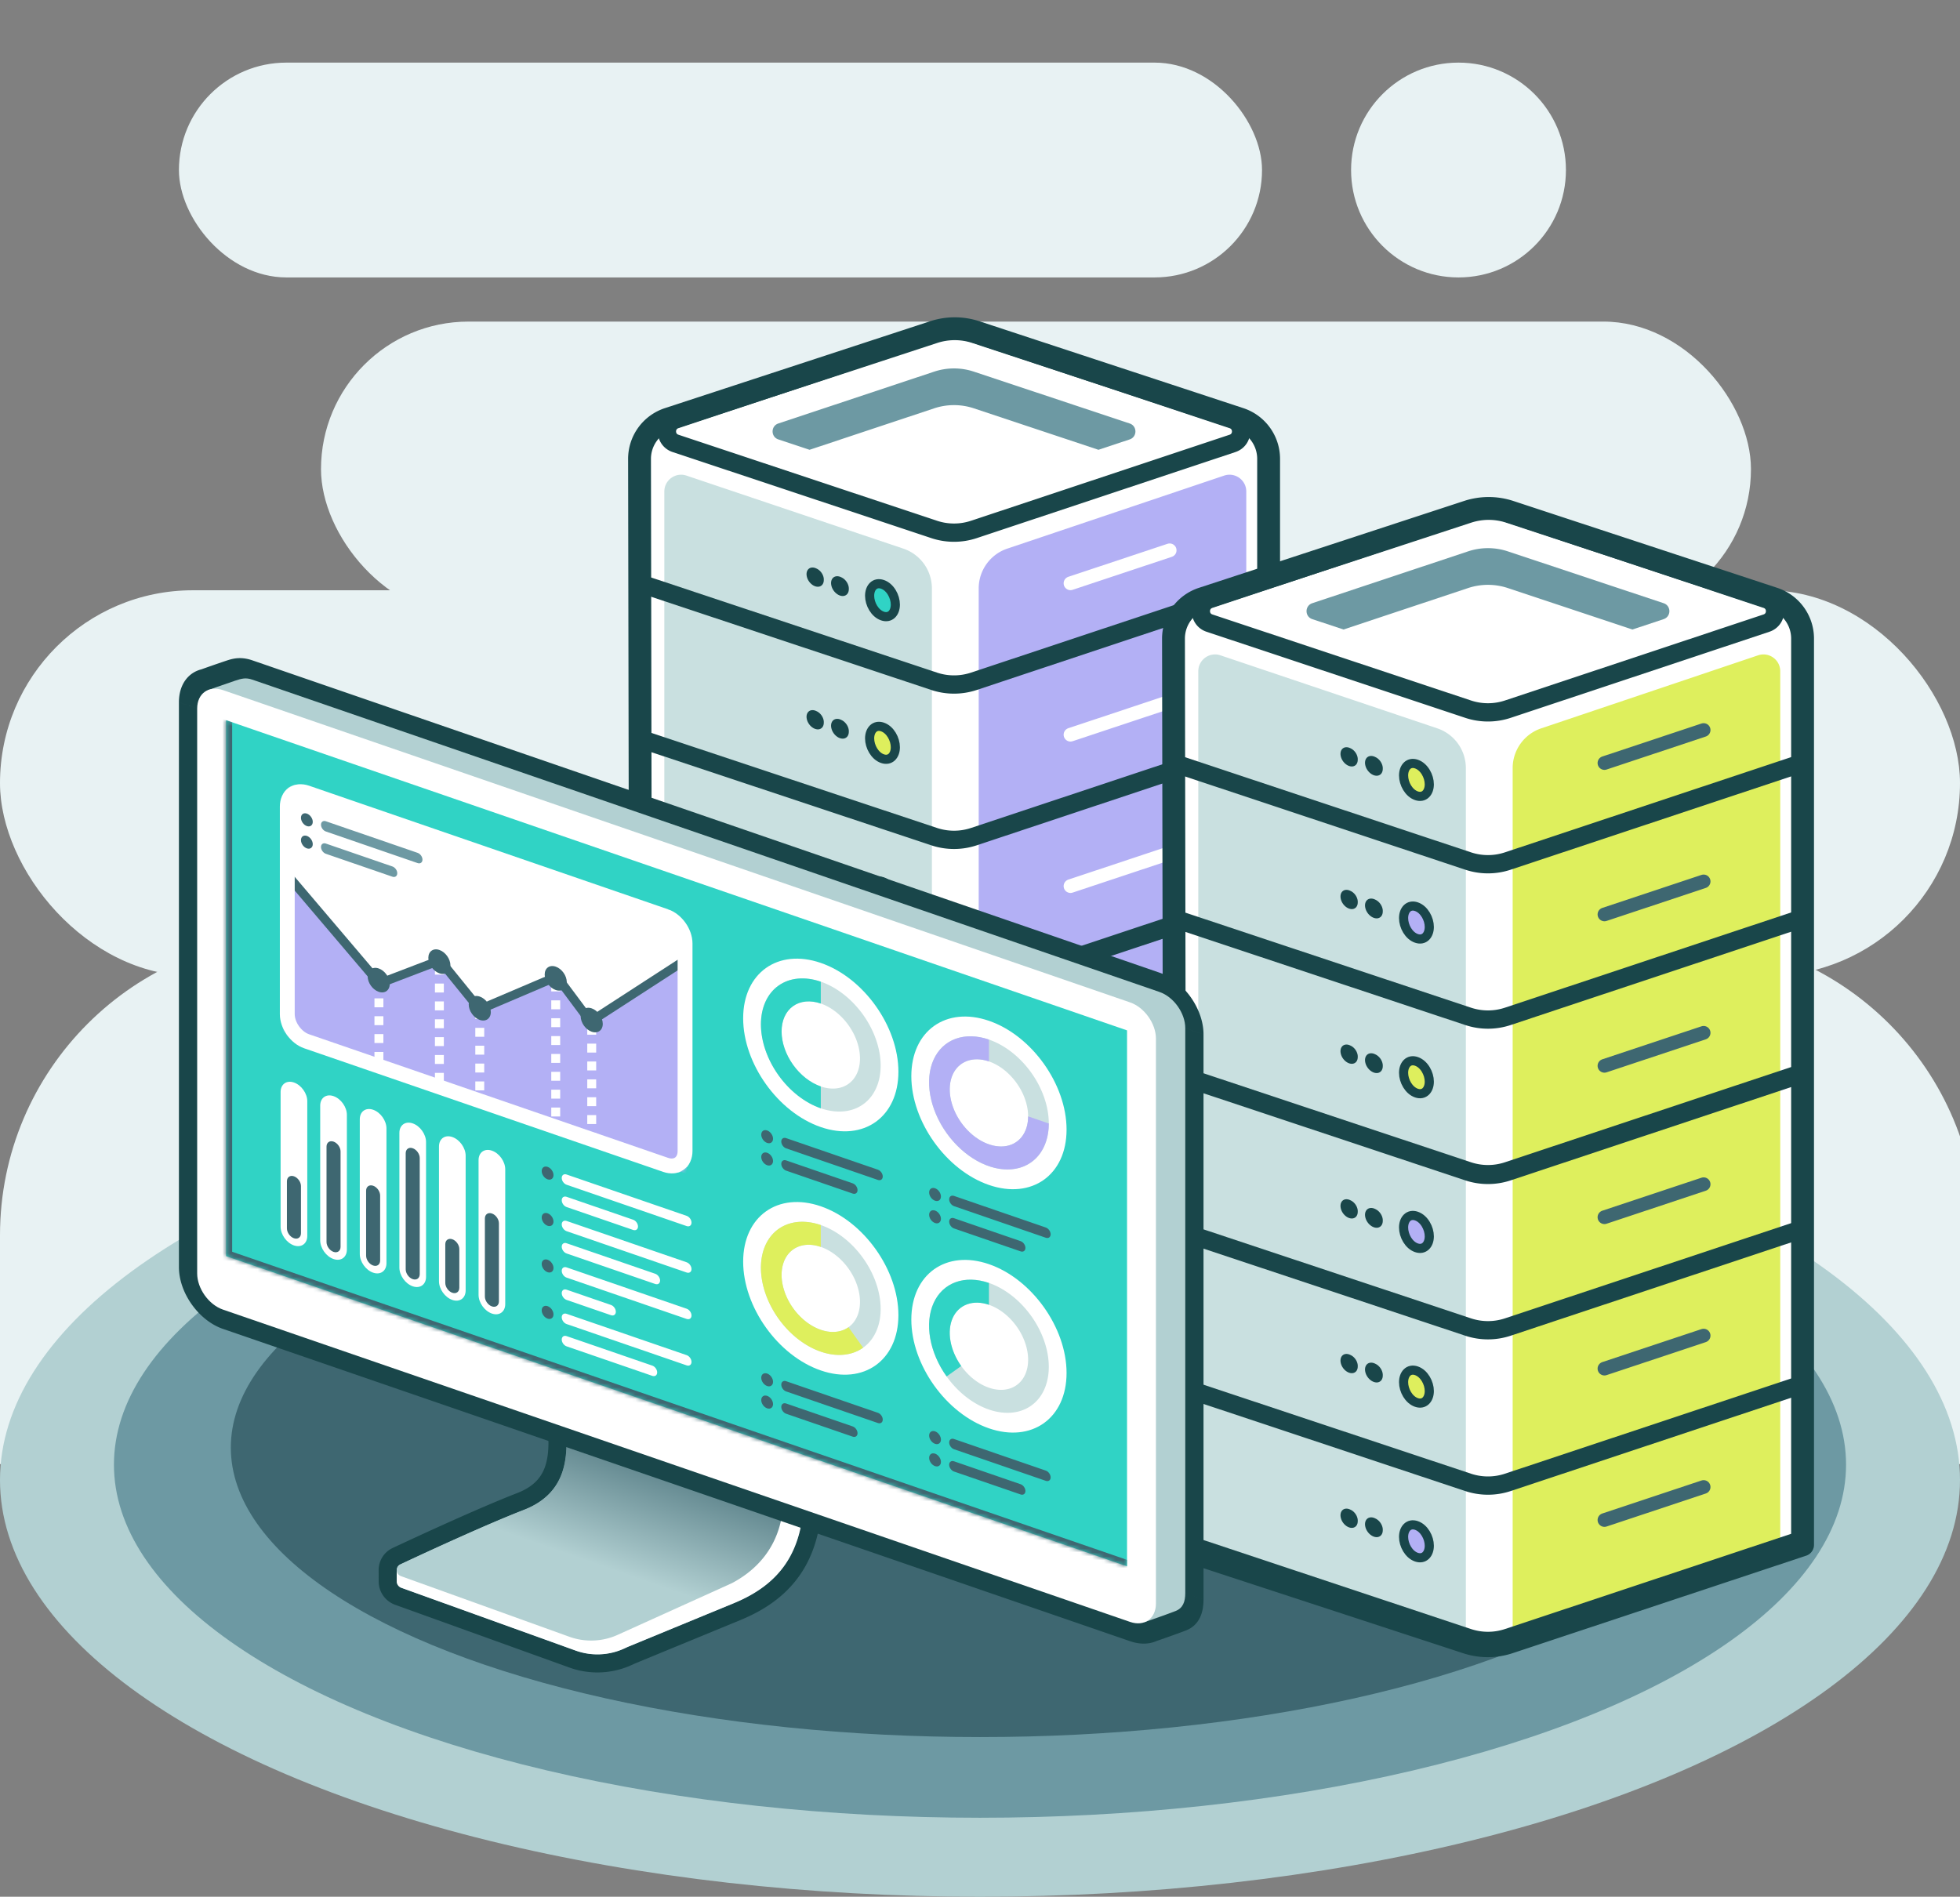 <svg xmlns="http://www.w3.org/2000/svg" fill="none" viewBox="0 0 498 482"><rect x="0" y="0" width="498" height="482" fill="#808080" stroke="none"/><g clip-path="url(#a)"><rect width="363.326" height="74.987" x="81.561" y="81.722" fill="#E8F2F3" rx="37.493"/><rect width="275.196" height="54.589" x="45.461" y="15.911" fill="#E8F2F3" rx="27.295"/><rect width="498" height="98" y="150" fill="#E8F2F3" rx="49"/><path fill="#E8F2F3" d="M0 313.903c0-41.973 34.026-76 76-76h350.26c41.973 0 76 34.027 76 76v58.151H0v-58.151Z"/><ellipse cx="249" cy="376.099" fill="#B2D0D2" rx="249" ry="105.901"/><ellipse cx="249" cy="372.198" fill="#6D99A3" rx="220.049" ry="89.729"/><ellipse cx="249" cy="367.86" fill="#3E6771" rx="190.353" ry="73.562"/><path fill="#fff" d="M322.332 348.989V116.605c0-4.605-2.956-8.691-7.33-10.131l-72.408-23.84-72.757 23.842a10.667 10.667 0 0 0-7.344 10.155l.406 232.88 74.106 24.269a17.195 17.195 0 0 0 10.771-.023l74.556-24.768Z"/><path fill="#C9E0E0" d="m174.424 120.859 55.094 18.555a10.664 10.664 0 0 1 7.261 10.108v220.624l-67.983-22.502V124.902c0-2.918 2.863-4.974 5.628-4.043Z"/><path fill="#30D3C5" fill-rule="evenodd" stroke="#19464A" stroke-linecap="round" stroke-linejoin="round" stroke-width="2.322" d="M224.224 148.495c-1.96-.675-3.271.83-3.268 2.904.001 2.071 1.31 4.472 3.268 5.146 1.958.674 3.267-.825 3.268-2.896.003-2.072-1.308-4.479-3.268-5.154Z" clip-rule="evenodd"/><path fill="#19464A" d="M206.147 144.241c.401-.072.852.008 1.295.23.534.228 1.03.665 1.379 1.215.35.551.526 1.17.488 1.724.001.475-.135.891-.39 1.194a1.414 1.414 0 0 1-1.035.496c-.42.022-.877-.11-1.31-.377a3.574 3.574 0 0 1-1.114-1.116 3.36 3.36 0 0 1-.52-1.456c-.047-.488.044-.933.26-1.274.216-.341.546-.563.947-.636ZM212.421 146.457c.413-.073.879.012 1.334.242.547.238 1.054.687 1.412 1.252.358.566.538 1.201.5 1.769 0 .489-.141.917-.403 1.228-.263.31-.635.488-1.067.509-.431.021-.902-.115-1.348-.391a3.679 3.679 0 0 1-1.145-1.151 3.45 3.45 0 0 1-.533-1.499c-.047-.502.048-.959.271-1.309.224-.35.565-.577.979-.65Z"/><path fill="#DEEF5D" fill-rule="evenodd" stroke="#19464A" stroke-linecap="round" stroke-linejoin="round" stroke-width="2.322" d="M224.224 184.739c-1.96-.675-3.271.83-3.268 2.904.001 2.071 1.31 4.472 3.268 5.146 1.958.675 3.267-.825 3.268-2.895.003-2.073-1.308-4.481-3.268-5.155Z" clip-rule="evenodd"/><path fill="#19464A" d="M206.147 180.486c.401-.073.852.007 1.295.229.534.228 1.03.665 1.379 1.215.35.551.526 1.171.488 1.724.001.475-.135.891-.39 1.194a1.419 1.419 0 0 1-1.035.497c-.42.021-.877-.111-1.31-.378a3.546 3.546 0 0 1-1.114-1.117 3.352 3.352 0 0 1-.52-1.455c-.047-.488.044-.932.26-1.274.216-.341.546-.563.947-.635ZM212.421 182.701c.413-.073.879.012 1.334.243.547.237 1.054.687 1.412 1.252.358.565.538 1.2.5 1.769 0 .488-.141.917-.403 1.227a1.46 1.46 0 0 1-1.067.51c-.431.021-.902-.116-1.348-.392a3.658 3.658 0 0 1-1.145-1.151 3.45 3.45 0 0 1-.533-1.499c-.047-.502.048-.959.271-1.309.224-.35.565-.577.979-.65Z"/><path fill="#30D3C5" fill-rule="evenodd" stroke="#19464A" stroke-linecap="round" stroke-linejoin="round" stroke-width="2.322" d="M224.224 224.05c-1.96-.675-3.271.83-3.268 2.904.001 2.071 1.31 4.472 3.268 5.147 1.958.674 3.267-.826 3.268-2.896.003-2.073-1.308-4.48-3.268-5.155Z" clip-rule="evenodd"/><path fill="#19464A" d="M206.147 219.797c.401-.073.852.007 1.295.23.534.228 1.03.664 1.379 1.215.35.551.526 1.17.488 1.724.001.475-.135.891-.39 1.193a1.412 1.412 0 0 1-1.035.497c-.42.021-.877-.11-1.31-.378a3.553 3.553 0 0 1-1.114-1.116 3.361 3.361 0 0 1-.52-1.455c-.047-.488.044-.933.26-1.275.216-.341.546-.563.947-.635ZM212.421 222.012c.413-.072.879.013 1.334.243.547.237 1.054.687 1.412 1.252.358.565.538 1.201.5 1.769 0 .489-.141.917-.403 1.228a1.462 1.462 0 0 1-1.067.509c-.431.021-.902-.115-1.348-.392a3.658 3.658 0 0 1-1.145-1.151 3.45 3.45 0 0 1-.533-1.499c-.047-.502.048-.959.271-1.309.224-.35.565-.577.979-.65Z"/><path fill="#DEEF5D" fill-rule="evenodd" stroke="#19464A" stroke-linecap="round" stroke-linejoin="round" stroke-width="2.322" d="M224.224 263.361c-1.96-.675-3.271.83-3.268 2.904.001 2.072 1.31 4.473 3.268 5.147 1.958.674 3.267-.826 3.268-2.896.003-2.073-1.308-4.48-3.268-5.155Z" clip-rule="evenodd"/><path fill="#19464A" d="M206.147 259.108c.401-.072.852.008 1.295.23.534.228 1.03.665 1.379 1.215.35.55.526 1.17.488 1.724.001.475-.135.891-.39 1.193a1.415 1.415 0 0 1-1.035.497c-.42.022-.877-.11-1.31-.377a3.577 3.577 0 0 1-1.114-1.117 3.356 3.356 0 0 1-.52-1.456c-.047-.488.044-.932.26-1.273.216-.342.546-.564.947-.636ZM212.421 261.324c.413-.073.879.011 1.334.243.547.237 1.054.686 1.412 1.251.358.565.538 1.201.5 1.769 0 .489-.141.917-.403 1.227a1.456 1.456 0 0 1-1.067.51c-.431.021-.902-.116-1.348-.391a3.679 3.679 0 0 1-1.145-1.151 3.453 3.453 0 0 1-.533-1.5c-.047-.502.048-.958.271-1.308a1.43 1.43 0 0 1 .979-.65Z"/><path fill="#30D3C5" fill-rule="evenodd" stroke="#19464A" stroke-linecap="round" stroke-linejoin="round" stroke-width="2.322" d="M224.224 302.672c-1.96-.674-3.271.831-3.268 2.904.001 2.072 1.31 4.473 3.268 5.146 1.958.675 3.267-.824 3.268-2.895.003-2.072-1.308-4.48-3.268-5.155Z" clip-rule="evenodd"/><path fill="#19464A" d="M206.147 298.419c.401-.072.852.008 1.295.23.534.228 1.03.665 1.379 1.215.35.55.526 1.17.488 1.724.001.475-.135.891-.39 1.194a1.423 1.423 0 0 1-1.035.497c-.42.021-.877-.111-1.31-.378a3.556 3.556 0 0 1-1.114-1.117 3.356 3.356 0 0 1-.52-1.456c-.047-.488.044-.931.26-1.273a1.39 1.39 0 0 1 .947-.636ZM212.421 300.635c.413-.073.879.011 1.334.243.547.237 1.054.686 1.412 1.251.358.565.538 1.201.5 1.769 0 .489-.141.917-.403 1.227a1.456 1.456 0 0 1-1.067.51c-.431.021-.902-.116-1.348-.391a3.679 3.679 0 0 1-1.145-1.151 3.454 3.454 0 0 1-.533-1.499c-.047-.502.048-.959.271-1.309a1.43 1.43 0 0 1 .979-.65Z"/><path fill="#DEEF5D" fill-rule="evenodd" stroke="#19464A" stroke-linecap="round" stroke-linejoin="round" stroke-width="2.322" d="M224.224 341.983c-1.96-.675-3.271.831-3.268 2.905.001 2.071 1.31 4.472 3.268 5.146 1.958.674 3.267-.826 3.268-2.896.003-2.072-1.308-4.479-3.268-5.155Z" clip-rule="evenodd"/><path fill="#19464A" d="M206.147 337.73c.401-.073.852.008 1.295.231.534.227 1.03.663 1.379 1.214.35.551.526 1.17.488 1.724.001.475-.135.891-.39 1.194a1.414 1.414 0 0 1-1.035.496c-.42.022-.877-.11-1.31-.377a3.574 3.574 0 0 1-1.114-1.116 3.365 3.365 0 0 1-.52-1.456c-.047-.488.044-.933.26-1.274a1.39 1.39 0 0 1 .947-.636ZM212.421 339.946c.413-.072.879.012 1.334.242.547.237 1.054.687 1.412 1.253.358.565.538 1.2.5 1.769 0 .488-.141.916-.403 1.227-.263.31-.635.488-1.067.509-.431.021-.902-.115-1.348-.391a3.651 3.651 0 0 1-1.145-1.152 3.44 3.44 0 0 1-.533-1.498c-.047-.502.048-.959.271-1.309.224-.35.565-.577.979-.65Z"/><path fill="#B3B0F5" d="m311.028 120.859-55.094 18.555a10.666 10.666 0 0 0-7.262 10.108v220.322l67.984-22.502v-222.44c0-2.918-2.863-4.974-5.628-4.043Z"/><path fill="#fff" stroke="#19464A" stroke-linejoin="round" stroke-width="4.645" d="M247.448 84.74a15.996 15.996 0 0 0-10.102 0l-65.705 21.863c-2.919.972-2.919 5.101 0 6.072l65.705 21.864a15.999 15.999 0 0 0 10.102 0l65.704-21.864c2.92-.971 2.92-5.1 0-6.072L247.448 84.74Z"/><path fill="#6D99A3" d="M237.345 94.444a16 16 0 0 1 10.103 0l39.583 13.171c1.946.648 1.946 3.401 0 4.049l-7.928 2.637-31.655-10.533a16.002 16.002 0 0 0-10.103 0l-31.654 10.533-7.928-2.637c-1.946-.648-1.946-3.401 0-4.049l39.582-13.17Z"/><path stroke="#fff" stroke-linecap="round" stroke-linejoin="round" stroke-width="3.483" d="m271.991 148.229 25.202-8.386M271.991 186.702l25.202-8.387M271.991 225.174l25.202-8.386M271.991 263.648l25.202-8.387M271.991 302.12l25.202-8.386M271.991 340.593l25.202-8.386"/><path stroke="#19464A" stroke-linejoin="round" stroke-width="4.645" d="m162.519 226.987 74.828 24.9a15.999 15.999 0 0 0 10.102 0l74.828-24.9M162.519 148.229l74.828 24.9a15.999 15.999 0 0 0 10.102 0l74.828-24.9M162.519 187.703l74.828 24.9a15.985 15.985 0 0 0 10.102 0l74.828-24.9"/><path stroke="#19464A" stroke-linejoin="round" stroke-width="4.645" d="m162.519 227.178 74.828 24.9a15.999 15.999 0 0 0 10.102 0l74.828-24.9M162.519 266.653l74.828 24.899a15.999 15.999 0 0 0 10.102 0l74.828-24.899M162.519 306.128l74.828 24.899a15.999 15.999 0 0 0 10.102 0l74.828-24.899M162.519 345.603l74.828 24.899a15.999 15.999 0 0 0 10.102 0l74.828-24.899"/><path stroke="#19464A" stroke-linejoin="round" stroke-width="5.806" d="M322.332 346.903V116.605c0-4.605-2.956-8.691-7.33-10.131l-67.045-22.073a17.192 17.192 0 0 0-10.73-.008l-67.39 22.083a10.667 10.667 0 0 0-7.344 10.155l.406 230.793 74.106 24.269a17.202 17.202 0 0 0 10.771-.022l74.556-24.768Z"/><path fill="#fff" d="M458 394.659V162.275c0-4.605-2.956-8.691-7.33-10.131l-72.408-23.839-72.757 23.841a10.666 10.666 0 0 0-7.344 10.154l.406 232.881 74.106 24.269a17.195 17.195 0 0 0 10.771-.023L458 394.659Z"/><path fill="#C9E0E0" d="m310.092 166.529 55.094 18.555a10.664 10.664 0 0 1 7.261 10.108v220.624l-67.983-22.502V170.572c0-2.917 2.863-4.974 5.628-4.043Z"/><path fill="#DEEF5D" fill-rule="evenodd" stroke="#19464A" stroke-linecap="round" stroke-linejoin="round" stroke-width="2.322" d="M359.892 194.165c-1.96-.675-3.271.83-3.268 2.904.001 2.071 1.31 4.472 3.268 5.146 1.958.674 3.267-.825 3.268-2.895.003-2.073-1.308-4.48-3.268-5.155Z" clip-rule="evenodd"/><path fill="#19464A" d="M341.815 189.911c.401-.072.852.008 1.295.23.534.228 1.03.665 1.379 1.215.35.551.526 1.17.488 1.724.001.475-.135.891-.39 1.193a1.412 1.412 0 0 1-1.035.497c-.42.022-.877-.11-1.31-.377a3.567 3.567 0 0 1-1.114-1.117 3.352 3.352 0 0 1-.52-1.455c-.047-.488.044-.933.26-1.274a1.39 1.39 0 0 1 .947-.636ZM348.089 192.127c.413-.073.879.012 1.334.243.547.237 1.054.686 1.412 1.252.358.565.538 1.2.5 1.769 0 .488-.141.916-.403 1.227-.263.31-.635.488-1.067.509-.431.021-.902-.115-1.348-.391a3.668 3.668 0 0 1-1.145-1.151 3.45 3.45 0 0 1-.533-1.499c-.047-.502.048-.959.271-1.309.224-.35.565-.577.979-.65Z"/><path fill="#B3B0F5" fill-rule="evenodd" stroke="#19464A" stroke-linecap="round" stroke-linejoin="round" stroke-width="2.322" d="M359.892 230.409c-1.96-.675-3.271.83-3.268 2.904.001 2.071 1.31 4.472 3.268 5.146 1.958.675 3.267-.825 3.268-2.895.003-2.073-1.308-4.481-3.268-5.155Z" clip-rule="evenodd"/><path fill="#19464A" d="M341.815 226.156c.401-.073.852.007 1.295.229.534.228 1.03.665 1.379 1.215.35.551.526 1.171.488 1.724.001.475-.135.891-.39 1.194a1.419 1.419 0 0 1-1.035.497c-.42.021-.877-.111-1.31-.378a3.546 3.546 0 0 1-1.114-1.117 3.357 3.357 0 0 1-.52-1.455c-.047-.488.044-.932.26-1.274.216-.341.546-.563.947-.635ZM348.089 228.371c.413-.073.879.012 1.334.243.547.237 1.054.687 1.412 1.251.358.566.538 1.201.5 1.769 0 .489-.141.918-.403 1.228a1.46 1.46 0 0 1-1.067.51c-.431.021-.902-.116-1.348-.392a3.658 3.658 0 0 1-1.145-1.151 3.45 3.45 0 0 1-.533-1.499c-.047-.502.048-.959.271-1.309.224-.35.565-.577.979-.65Z"/><path fill="#DEEF5D" fill-rule="evenodd" stroke="#19464A" stroke-linecap="round" stroke-linejoin="round" stroke-width="2.322" d="M359.892 269.72c-1.96-.675-3.271.83-3.268 2.904.001 2.071 1.31 4.472 3.268 5.147 1.958.674 3.267-.826 3.268-2.896.003-2.073-1.308-4.48-3.268-5.155Z" clip-rule="evenodd"/><path fill="#19464A" d="M341.815 265.467c.401-.073.852.007 1.295.23.534.228 1.03.664 1.379 1.214.35.551.526 1.171.488 1.725.001.474-.135.891-.39 1.193a1.412 1.412 0 0 1-1.035.497c-.42.021-.877-.11-1.31-.378a3.553 3.553 0 0 1-1.114-1.116 3.361 3.361 0 0 1-.52-1.455c-.047-.488.044-.933.26-1.275.216-.341.546-.563.947-.635ZM348.089 267.682c.413-.072.879.013 1.334.243.547.237 1.054.687 1.412 1.252.358.565.538 1.201.5 1.769 0 .489-.141.917-.403 1.228a1.462 1.462 0 0 1-1.067.509c-.431.021-.902-.115-1.348-.392a3.658 3.658 0 0 1-1.145-1.151 3.45 3.45 0 0 1-.533-1.499c-.047-.502.048-.959.271-1.309.224-.35.565-.577.979-.65Z"/><path fill="#B3B0F5" fill-rule="evenodd" stroke="#19464A" stroke-linecap="round" stroke-linejoin="round" stroke-width="2.322" d="M359.892 309.031c-1.96-.675-3.271.83-3.268 2.904.001 2.072 1.31 4.473 3.268 5.147 1.958.674 3.267-.826 3.268-2.896.003-2.073-1.308-4.48-3.268-5.155Z" clip-rule="evenodd"/><path fill="#19464A" d="M341.815 304.778c.401-.072.852.008 1.295.23.534.228 1.03.665 1.379 1.215.35.55.526 1.17.488 1.724.001.475-.135.891-.39 1.193a1.415 1.415 0 0 1-1.035.497c-.42.022-.877-.11-1.31-.377a3.577 3.577 0 0 1-1.114-1.117 3.356 3.356 0 0 1-.52-1.456c-.047-.488.044-.932.26-1.273.216-.342.546-.564.947-.636ZM348.089 306.994c.413-.073.879.011 1.334.242.547.238 1.054.687 1.412 1.252.358.565.538 1.201.5 1.769 0 .489-.141.917-.403 1.227a1.456 1.456 0 0 1-1.067.51c-.431.021-.902-.116-1.348-.391a3.679 3.679 0 0 1-1.145-1.151 3.458 3.458 0 0 1-.533-1.5c-.047-.502.048-.959.271-1.308.224-.351.565-.578.979-.65Z"/><path fill="#DEEF5D" fill-rule="evenodd" stroke="#19464A" stroke-linecap="round" stroke-linejoin="round" stroke-width="2.322" d="M359.892 348.342c-1.96-.674-3.271.831-3.268 2.904.001 2.072 1.31 4.473 3.268 5.146 1.958.675 3.267-.824 3.268-2.895.003-2.072-1.308-4.48-3.268-5.155Z" clip-rule="evenodd"/><path fill="#19464A" d="M341.815 344.089c.401-.072.852.008 1.295.23.534.228 1.03.665 1.379 1.215.35.55.526 1.17.488 1.724.001.475-.135.891-.39 1.194a1.423 1.423 0 0 1-1.035.497c-.42.021-.877-.111-1.31-.378a3.556 3.556 0 0 1-1.114-1.117 3.356 3.356 0 0 1-.52-1.456c-.047-.488.044-.932.26-1.273a1.39 1.39 0 0 1 .947-.636ZM348.089 346.305c.413-.073.879.011 1.334.243.547.237 1.054.686 1.412 1.251.358.565.538 1.201.5 1.769 0 .489-.141.917-.403 1.227a1.456 1.456 0 0 1-1.067.51c-.431.021-.902-.116-1.348-.391a3.679 3.679 0 0 1-1.145-1.151 3.453 3.453 0 0 1-.533-1.5c-.047-.501.048-.958.271-1.308a1.43 1.43 0 0 1 .979-.65Z"/><path fill="#B3B0F5" fill-rule="evenodd" stroke="#19464A" stroke-linecap="round" stroke-linejoin="round" stroke-width="2.322" d="M359.892 387.653c-1.96-.675-3.271.831-3.268 2.905.001 2.071 1.31 4.472 3.268 5.146 1.958.674 3.267-.826 3.268-2.896.003-2.072-1.308-4.48-3.268-5.155Z" clip-rule="evenodd"/><path fill="#19464A" d="M341.815 383.4c.401-.073.852.008 1.295.231.534.227 1.03.663 1.379 1.214.35.55.526 1.17.488 1.724.001.474-.135.891-.39 1.194a1.414 1.414 0 0 1-1.035.496c-.42.022-.877-.11-1.31-.377a3.574 3.574 0 0 1-1.114-1.116 3.365 3.365 0 0 1-.52-1.456c-.047-.488.044-.933.26-1.274a1.39 1.39 0 0 1 .947-.636ZM348.089 385.616c.413-.073.879.012 1.334.242.547.237 1.054.687 1.412 1.253.358.564.538 1.2.5 1.769 0 .488-.141.916-.403 1.227-.263.31-.635.488-1.067.509-.431.021-.902-.115-1.348-.391a3.661 3.661 0 0 1-1.145-1.152 3.44 3.44 0 0 1-.533-1.498c-.047-.502.048-.959.271-1.309a1.43 1.43 0 0 1 .979-.65Z"/><path fill="#DEEF5D" d="m446.696 166.529-55.094 18.555a10.666 10.666 0 0 0-7.262 10.108v220.322l67.984-22.502v-222.44c0-2.917-2.863-4.974-5.628-4.043Z"/><path fill="#fff" stroke="#19464A" stroke-linejoin="round" stroke-width="4.645" d="M383.116 130.41a15.999 15.999 0 0 0-10.102 0l-65.705 21.863c-2.919.972-2.919 5.101 0 6.072l65.705 21.864a15.999 15.999 0 0 0 10.102 0l65.704-21.864c2.92-.971 2.92-5.1 0-6.072l-65.704-21.863Z"/><path fill="#6D99A3" d="M373.013 140.114a16.002 16.002 0 0 1 10.103 0l39.583 13.171c1.946.648 1.946 3.401 0 4.048l-7.928 2.638-31.655-10.533a16.002 16.002 0 0 0-10.103 0l-31.654 10.533-7.928-2.638c-1.946-.647-1.946-3.4 0-4.048l39.582-13.171Z"/><path stroke="#3E6771" stroke-linecap="round" stroke-linejoin="round" stroke-width="3.483" d="m407.659 193.899 25.202-8.386M407.659 232.372l25.202-8.387M407.659 270.844l25.202-8.386M407.659 309.318l25.202-8.387M407.659 347.79l25.202-8.386M407.659 386.263l25.202-8.386"/><path stroke="#19464A" stroke-linejoin="round" stroke-width="4.645" d="m298.186 272.657 74.829 24.9a15.999 15.999 0 0 0 10.102 0l74.828-24.9M298.186 193.899l74.829 24.9a15.999 15.999 0 0 0 10.102 0l74.828-24.9M298.186 233.373l74.829 24.9a15.985 15.985 0 0 0 10.102 0l74.828-24.9"/><path stroke="#19464A" stroke-linejoin="round" stroke-width="4.645" d="m298.186 272.848 74.829 24.9a15.999 15.999 0 0 0 10.102 0l74.828-24.9M298.186 312.323l74.829 24.899a15.999 15.999 0 0 0 10.102 0l74.828-24.899M298.186 351.798l74.829 24.899a15.999 15.999 0 0 0 10.102 0l74.828-24.899M298.186 391.272l74.829 24.9a15.999 15.999 0 0 0 10.102 0l74.828-24.9"/><path stroke="#19464A" stroke-linejoin="round" stroke-width="5.806" d="M458 392.573V162.275c0-4.606-2.956-8.691-7.33-10.131l-67.045-22.073a17.188 17.188 0 0 0-10.73-.008l-67.39 22.083a10.666 10.666 0 0 0-7.344 10.154l.406 230.794 74.106 24.269a17.195 17.195 0 0 0 10.771-.023L458 392.573Z"/><path fill="url(#b)" d="m193.305 364.434.105.059 9.878 2.888c.005-.017.963-3.028.963 12.262 0 15.333-6.7 23.199-17.857 27.788-7.494 3.082-23.395 9.637-26.629 10.971-.394.163-.77.341-1.158.519a16.347 16.347 0 0 1-12.305.542l-44.33-15.971c-.718-.256-1.152-.929-1.161-1.568-.01-.663-.01-1.7-.01-2.951v-.016a1.59 1.59 0 0 1 .934-1.431c6.791-3.183 21.816-10.131 31.361-13.836 12.602-4.893 10.759-16.26 10.759-22.16l-5.747-15.751 55.197 18.655Z"/><path fill="#19464A" d="M204.25 379.643c0-15.29-.958-12.279-.963-12.262l-9.878-2.888-.105-.059-55.196-18.655 5.746 15.75c0 5.901 1.843 17.268-10.759 22.161-9.545 3.705-24.57 10.652-31.361 13.835a1.591 1.591 0 0 0-.934 1.431v.016c0 1.252 0 2.289.01 2.952.009.639.443 1.312 1.161 1.568l44.33 15.97a16.354 16.354 0 0 0 12.306-.541c.387-.178.763-.356 1.157-.519 3.234-1.334 19.135-7.89 26.629-10.971 11.158-4.589 17.857-12.456 17.857-27.788Zm4.588.778c-.111 7.987-1.942 14.511-5.55 19.75-3.719 5.399-9.018 8.986-15.148 11.507-7.492 3.081-23.389 9.634-26.624 10.969-.285.118-.544.241-.991.447l-.002.001a20.948 20.948 0 0 1-15.763.694l-.008-.003-.007-.003-44.313-15.965-.001.001c-2.547-.907-4.176-3.294-4.213-5.827l-.01-1.312V398.87c.04-2.173 1.244-4.41 3.577-5.503 6.769-3.173 21.933-10.188 31.648-13.959 4.831-1.875 6.562-4.718 7.329-7.6.839-3.156.555-6.17.506-9.447l-8.755-23.997 64.261 21.719.223.075.088.04 8.051 2.353a4.621 4.621 0 0 1 2.305.418 4.794 4.794 0 0 1 2.063 1.843c.5.812.685 1.649.763 2.026.354 1.704.576 5.269.576 12.805l-.005.778Z"/><path fill="#fff" d="m146.302 419.463-44.33-15.971c-.719-.256-1.152-.929-1.162-1.568-.009-.663-.009-1.699-.009-2.951 9.024-3.131 30.909-8.076 31.293-8.153 13.253-2.666 17.508-16.32 17.508-22.22l-5.747-18.594 59.433 17.375s.963-3.07.963 12.262c0 15.333-6.7 23.199-17.857 27.787-7.495 3.082-23.395 9.638-26.629 10.973-.394.162-.77.34-1.158.518a16.347 16.347 0 0 1-12.305.542Z"/><path fill="url(#c)" d="m144.66 415.931-42.777-15.407c-1.367-.492-1.464-2.382-.148-2.998 6.791-3.183 21.816-10.131 31.361-13.836 12.602-4.893 10.759-16.26 10.759-22.16l-5.747-15.751 55.197 18.655s5.746 2.603 5.746 15.977c0 13.375-8.328 19.388-13.095 21.903l-29.016 13.131a16.345 16.345 0 0 1-12.28.486Z"/><path fill="#fff" fill-rule="evenodd" d="M291.136 412.102c-1.107.518-2.492.575-3.995.058l-230.48-79.361c-3.625-1.248-6.563-5.367-6.563-9.2V180.053c0-2.644 1.398-4.462 3.455-4.925 1.29-.462 4.007-1.427 6.163-2.144 1.632-.542 2.704-.854 4.395-.272l230.48 79.361c3.624 1.248 6.562 5.367 6.562 9.2v143.545c0 2.195-.577 3.833-2.466 4.574-1.984.778-6.338 2.29-7.551 2.71Z" clip-rule="evenodd"/><path fill="#19464A" d="m291.137 412.101-2.534-4.981-.15.051-.142.068 2.826 4.862ZM53.554 175.127l2.199 5.075.188-.042.178-.064-2.565-4.969ZM288.31 407.239c-.325.152-.724.169-1.169.015v9.81c2.56.881 4.932.783 6.82-.101l-5.651-9.724Zm-1.169.015-230.48-79.361v9.81l230.48 79.361v-9.81Zm-230.48-79.361c-1.064-.366-1.926-1.574-1.926-2.699L45.461 322c0 6.542 5.014 13.573 11.2 15.703v-9.81Zm-1.926-2.699V181.649l-9.275-3.194V322l9.275 3.194Zm0-143.545c0-.769.402-1.308 1.017-1.447l-4.399-10.151c-3.498.789-5.893 3.885-5.893 8.404l9.275 3.194Zm1.383-1.553a321.78 321.78 0 0 1 6.098-2.121l-5-9.984a330.112 330.112 0 0 0-6.228 2.166l5.13 9.939Zm6.098-2.121c.861-.286 1.222-.383 1.495-.412a.762.762 0 0 1 .4.052v-9.809c-3.184-1.096-5.289-.349-6.895.185l5 9.984Zm1.894-.36 230.48 79.361v-9.809l-230.48-79.361v9.809Zm230.48 79.361c1.064.366 1.926 1.575 1.926 2.699l9.275 3.194c0-6.543-5.015-13.572-11.201-15.702v9.809Zm1.926 2.699v143.546l9.275 3.193V262.869l-9.275-3.194Zm0 143.546c0 .661-.09.905-.127.981a.304.304 0 0 1-.069.092.91.91 0 0 1-.283.159l5.3 9.875c1.591-.623 2.784-1.704 3.531-3.231.724-1.478.923-3.15.923-4.683l-9.275-3.193Zm-.479 1.232c-1.914.751-6.198 2.239-7.435 2.667l5.068 9.961c1.189-.411 5.612-1.947 7.667-2.753l-5.3-9.875Z"/><path fill="#B2D0D2" d="M52.809 175.396s3.974-1.436 6.909-2.412c1.631-.542 2.704-.854 4.394-.272l230.48 79.36c3.625 1.249 6.563 5.368 6.563 9.201v143.545c0 2.195-.577 3.833-2.467 4.574-2.318.91-7.87 2.819-7.87 2.819l-226.706-82.9c-3.625-1.248-6.563-5.367-6.563-9.201l-4.74-144.714Z"/><path fill="#fff" d="M50.098 180.053c0-3.834 2.938-5.929 6.563-4.681l230.48 79.36c3.625 1.249 6.563 5.368 6.563 9.201v143.545c0 3.834-2.938 5.929-6.563 4.682l-230.48-79.361c-3.625-1.248-6.563-5.368-6.563-9.201V180.053Z"/><path fill="#30D3C5" d="m57.441 183.016 228.92 78.824v136.187l-228.92-78.823V183.016Z"/><mask id="d" width="230" height="216" x="57" y="183" maskUnits="userSpaceOnUse" style="mask-type:luminance"><path fill="#fff" d="m57.441 183.017 228.92 78.823v136.187l-228.92-78.823V183.017Z"/></mask><g mask="url(#d)"><path fill="#3E6771" d="m57.442 319.204-1.545-.532v1.635l1.545.532v-1.635Zm228.92 77.189-228.92-78.824v3.27l228.92 78.824v-3.27ZM58.988 319.736V183.549l-3.091-1.065v136.188l3.091 1.064Z"/></g><path fill="#3E6771" d="m265.721 311.935-23.324-8.031c-.679-.234-1.229.159-1.229.877s.55 1.489 1.229 1.723l23.324 8.031c.679.234 1.229-.159 1.229-.877s-.55-1.489-1.229-1.723ZM259.315 315.396l-16.918-5.826c-.679-.233-1.229.159-1.229.877s.55 1.49 1.229 1.724l16.918 5.825c.679.234 1.229-.159 1.229-.877s-.55-1.489-1.229-1.723ZM237.577 305.128c.828.286 1.499-.193 1.499-1.069 0-.875-.671-1.816-1.499-2.101-.828-.285-1.499.193-1.499 1.069 0 .875.671 1.816 1.499 2.101ZM237.577 310.795c.828.286 1.499-.193 1.499-1.069 0-.875-.671-1.816-1.499-2.101-.828-.286-1.499.193-1.499 1.069 0 .875.671 1.816 1.499 2.101ZM265.721 373.709l-23.324-8.031c-.679-.234-1.229.159-1.229.877s.55 1.49 1.229 1.723l23.324 8.031c.679.234 1.229-.159 1.229-.877s-.55-1.489-1.229-1.723ZM259.315 377.17l-16.918-5.825c-.679-.234-1.229.159-1.229.877s.55 1.489 1.229 1.723l16.918 5.825c.679.234 1.229-.158 1.229-.876s-.55-1.49-1.229-1.724ZM237.577 366.903c.828.286 1.499-.193 1.499-1.069 0-.875-.671-1.816-1.499-2.101-.828-.285-1.499.193-1.499 1.069 0 .875.671 1.816 1.499 2.101ZM237.577 372.57c.828.285 1.499-.194 1.499-1.069 0-.876-.671-1.817-1.499-2.102-.828-.285-1.499.194-1.499 1.069 0 .876.671 1.817 1.499 2.102ZM223.063 297.246l-23.324-8.031c-.679-.233-1.229.159-1.229.877s.55 1.49 1.229 1.724l23.324 8.03c.679.234 1.229-.158 1.229-.876s-.55-1.49-1.229-1.724ZM216.657 300.707l-16.918-5.825c-.679-.234-1.229.159-1.229.877s.55 1.49 1.229 1.723l16.918 5.826c.679.233 1.229-.159 1.229-.877s-.55-1.49-1.229-1.724ZM194.917 290.44c.828.286 1.499-.193 1.499-1.069 0-.875-.671-1.816-1.499-2.101-.828-.285-1.499.193-1.499 1.069 0 .875.671 1.816 1.499 2.101ZM194.917 296.107c.828.285 1.499-.193 1.499-1.069 0-.876-.671-1.817-1.499-2.102-.828-.285-1.499.194-1.499 1.07 0 .875.671 1.816 1.499 2.101ZM223.063 359.021l-23.324-8.031c-.679-.234-1.229.159-1.229.877s.55 1.49 1.229 1.723l23.324 8.031c.679.234 1.229-.159 1.229-.877s-.55-1.489-1.229-1.723ZM216.657 362.482l-16.918-5.825c-.679-.234-1.229.158-1.229.876s.55 1.49 1.229 1.724l16.918 5.825c.679.234 1.229-.159 1.229-.877s-.55-1.489-1.229-1.723ZM194.917 352.215c.828.285 1.499-.194 1.499-1.069 0-.876-.671-1.817-1.499-2.102-.828-.285-1.499.194-1.499 1.069 0 .876.671 1.817 1.499 2.102ZM194.917 357.882c.828.285 1.499-.194 1.499-1.07 0-.875-.671-1.816-1.499-2.101-.828-.285-1.499.193-1.499 1.069 0 .876.671 1.816 1.499 2.102Z"/><path fill="#fff" d="M251.272 301.121c10.892 3.75 19.722-2.548 19.722-14.067 0-11.52-8.83-23.899-19.722-27.649-10.892-3.75-19.721 2.548-19.721 14.067 0 11.52 8.829 23.899 19.721 27.649Z"/><path fill="#C9E0E0" fill-rule="evenodd" d="M252.689 270.325c-1.295-.643-2.613-1.022-3.88-1.116-1.268-.095-2.459.097-3.506.565a6.263 6.263 0 0 0-2.598 2.163c-.667.96-1.106 2.126-1.293 3.431-.186 1.305-.116 2.723.208 4.175a15.538 15.538 0 0 0 1.677 4.285 16.862 16.862 0 0 0 2.89 3.743c1.125 1.093 2.37 1.986 3.665 2.63 1.294.642 2.612 1.021 3.879 1.116 1.268.094 2.459-.098 3.507-.566a6.26 6.26 0 0 0 2.597-2.163c.668-.96 1.107-2.125 1.293-3.43.186-1.305.116-2.724-.207-4.176a15.598 15.598 0 0 0-1.676-4.285 16.894 16.894 0 0 0-2.892-3.742c-1.124-1.094-2.37-1.987-3.664-2.63Zm-5.178-6.944c1.935.145 3.949.724 5.926 1.705 1.977.982 3.878 2.347 5.596 4.016a25.805 25.805 0 0 1 4.415 5.715c1.197 2.104 2.066 4.327 2.56 6.544.494 2.217.601 4.384.317 6.377-.285 1.993-.956 3.773-1.975 5.239a9.558 9.558 0 0 1-3.967 3.303c-1.599.715-3.418 1.009-5.353.864-1.936-.144-3.95-.723-5.926-1.705-1.978-.982-3.879-2.346-5.597-4.016a25.83 25.83 0 0 1-4.414-5.715c-1.197-2.104-2.067-4.327-2.561-6.544-.493-2.217-.601-4.383-.316-6.376.284-1.993.955-3.774 1.975-5.24a9.554 9.554 0 0 1 3.966-3.302c1.599-.715 3.419-1.009 5.354-.865Z" clip-rule="evenodd"/><path fill="#B3B0F5" fill-rule="evenodd" d="M255.082 291.307c-1.821.171-3.822-.31-5.755-1.382-1.932-1.072-3.706-2.686-5.099-4.639-1.393-1.952-2.342-4.156-2.726-6.331-.384-2.176-.187-4.227.567-5.892.753-1.665 2.03-2.87 3.668-3.463 1.638-.594 3.563-.549 5.533.13v-5.553c-3.008-1.036-5.949-1.105-8.45-.199-2.501.906-4.45 2.747-5.602 5.291-1.151 2.543-1.452 5.673-.865 8.996.587 3.322 2.035 6.688 4.163 9.67 2.127 2.982 4.836 5.446 7.787 7.083 2.951 1.637 6.009 2.371 8.788 2.111 2.779-.261 5.154-1.504 6.825-3.574 1.672-2.07 2.564-4.873 2.564-8.055l-5.25-1.808c0 2.084-.584 3.919-1.679 5.274-1.094 1.356-2.649 2.171-4.469 2.341Z" clip-rule="evenodd"/><path fill="#fff" d="M208.546 286.41c10.892 3.751 19.722-2.548 19.722-14.067 0-11.52-8.83-23.899-19.722-27.649-10.892-3.75-19.722 2.548-19.722 14.067 0 11.52 8.83 23.899 19.722 27.649Z"/><path fill="#C9E0E0" fill-rule="evenodd" d="M209.967 255.614c-1.295-.643-2.614-1.022-3.881-1.117-1.267-.094-2.458.098-3.505.566a6.27 6.27 0 0 0-2.598 2.163c-.667.96-1.107 2.126-1.293 3.431-.187 1.304-.116 2.723.207 4.175a15.57 15.57 0 0 0 1.677 4.285 16.921 16.921 0 0 0 2.89 3.743c1.125 1.093 2.37 1.986 3.665 2.629 1.294.643 2.614 1.022 3.881 1.116 1.267.095 2.458-.097 3.505-.565a6.26 6.26 0 0 0 2.597-2.163c.668-.96 1.108-2.126 1.294-3.43.186-1.306.115-2.724-.208-4.176a15.566 15.566 0 0 0-1.676-4.285 16.896 16.896 0 0 0-2.891-3.743c-1.125-1.093-2.37-1.986-3.664-2.629Zm-5.178-6.944c1.935.144 3.949.723 5.926 1.705 1.976.982 3.878 2.346 5.596 4.016a25.83 25.83 0 0 1 4.414 5.715c1.197 2.104 2.067 4.327 2.561 6.544.493 2.217.601 4.384.317 6.376-.285 1.993-.956 3.774-1.975 5.24a9.548 9.548 0 0 1-3.967 3.302c-1.599.716-3.418 1.009-5.354.865-1.935-.145-3.949-.723-5.926-1.705-1.977-.982-3.879-2.346-5.596-4.016a25.805 25.805 0 0 1-4.415-5.715c-1.196-2.104-2.066-4.327-2.56-6.544-.494-2.217-.602-4.384-.317-6.376.284-1.993.956-3.774 1.975-5.24a9.546 9.546 0 0 1 3.966-3.302c1.6-.715 3.419-1.01 5.355-.865Z" clip-rule="evenodd"/><path fill="#30D3C5" fill-rule="evenodd" d="M208.547 276.085c-2.641-.909-5.175-2.892-7.043-5.51-1.867-2.619-2.916-5.659-2.916-8.453 0-2.794 1.049-5.111 2.916-6.444 1.868-1.332 4.402-1.569 7.043-.66v-5.553c-4.033-1.389-7.903-1.026-10.755 1.008-2.852 2.035-4.455 5.575-4.454 9.841 0 4.266 1.602 8.91 4.454 12.909 2.852 3.999 6.722 7.026 10.755 8.415v-5.553Z" clip-rule="evenodd"/><path fill="#fff" d="M208.546 348.255c10.892 3.75 19.722-2.548 19.722-14.067 0-11.52-8.83-23.899-19.722-27.649-10.892-3.751-19.722 2.548-19.722 14.067 0 11.52 8.83 23.898 19.722 27.649Z"/><path fill="#C9E0E0" fill-rule="evenodd" d="M209.967 317.459c-1.295-.643-2.614-1.022-3.881-1.116-1.267-.095-2.458.097-3.505.565a6.27 6.27 0 0 0-2.598 2.163c-.667.96-1.107 2.126-1.293 3.43-.187 1.306-.116 2.724.207 4.176a15.57 15.57 0 0 0 1.677 4.285 16.921 16.921 0 0 0 2.89 3.743c1.125 1.092 2.37 1.986 3.665 2.629 1.294.643 2.614 1.022 3.881 1.117 1.267.094 2.458-.098 3.505-.566a6.255 6.255 0 0 0 2.597-2.164c.668-.959 1.108-2.125 1.294-3.43.186-1.304.115-2.723-.208-4.175a15.566 15.566 0 0 0-1.676-4.285 16.896 16.896 0 0 0-2.891-3.743c-1.125-1.093-2.37-1.986-3.664-2.629Zm-5.178-6.944c1.935.145 3.949.723 5.926 1.705 1.976.982 3.878 2.346 5.596 4.016a25.83 25.83 0 0 1 4.414 5.715c1.197 2.104 2.067 4.327 2.561 6.544.493 2.217.601 4.384.317 6.376-.285 1.993-.956 3.774-1.975 5.239a9.543 9.543 0 0 1-3.967 3.303c-1.599.715-3.418 1.01-5.354.865-1.935-.144-3.949-.724-5.926-1.705-1.977-.982-3.879-2.346-5.596-4.017a25.776 25.776 0 0 1-4.415-5.714c-1.196-2.104-2.066-4.327-2.56-6.544-.494-2.217-.602-4.384-.317-6.377.284-1.993.956-3.773 1.975-5.239a9.546 9.546 0 0 1 3.966-3.302c1.6-.716 3.419-1.009 5.355-.865Z" clip-rule="evenodd"/><path fill="#DEEF5D" fill-rule="evenodd" d="M211.439 338.471c-1.567-.036-3.228-.522-4.834-1.413-1.606-.891-3.11-2.16-4.376-3.695a16.629 16.629 0 0 1-2.883-5.104c-.626-1.816-.871-3.64-.71-5.308.161-1.668.721-3.131 1.63-4.258a6.273 6.273 0 0 1 3.587-2.202c1.444-.32 3.057-.192 4.694.372v-5.553c-2.5-.861-4.963-1.057-7.169-.57-2.206.488-4.087 1.644-5.477 3.365-1.39 1.721-2.245 3.954-2.49 6.503-.245 2.548.128 5.332 1.085 8.106s2.47 5.451 4.403 7.795c1.933 2.343 4.229 4.282 6.682 5.643 2.453 1.361 4.988 2.102 7.382 2.158 2.394.056 4.571-.574 6.34-1.835l-3.713-5.205c-1.158.825-2.584 1.238-4.151 1.201Z" clip-rule="evenodd"/><path fill="#fff" d="M251.272 362.966c10.892 3.75 19.722-2.548 19.722-14.068 0-11.519-8.83-23.898-19.722-27.648-10.892-3.751-19.721 2.547-19.721 14.067s8.829 23.898 19.721 27.649Z"/><path fill="#C9E0E0" fill-rule="evenodd" d="M252.689 332.17c-1.295-.642-2.613-1.022-3.88-1.116-1.268-.095-2.459.097-3.506.565a6.263 6.263 0 0 0-2.598 2.163c-.667.96-1.106 2.126-1.293 3.431-.186 1.305-.116 2.723.208 4.175a15.538 15.538 0 0 0 1.677 4.285 16.862 16.862 0 0 0 2.89 3.743c1.125 1.093 2.37 1.986 3.665 2.63 1.294.642 2.612 1.021 3.879 1.116 1.268.094 2.459-.098 3.507-.566a6.26 6.26 0 0 0 2.597-2.163c.668-.96 1.107-2.125 1.293-3.43.186-1.305.116-2.724-.207-4.176a15.598 15.598 0 0 0-1.676-4.285 16.894 16.894 0 0 0-2.892-3.742c-1.124-1.094-2.37-1.987-3.664-2.63Zm-5.178-6.944c1.935.145 3.949.724 5.926 1.706 1.977.981 3.878 2.346 5.596 4.015a25.828 25.828 0 0 1 4.415 5.715c1.197 2.104 2.066 4.327 2.56 6.544.494 2.217.601 4.384.317 6.377-.285 1.993-.956 3.773-1.975 5.239a9.558 9.558 0 0 1-3.967 3.303c-1.599.714-3.418 1.009-5.353.864-1.936-.144-3.95-.723-5.926-1.705-1.978-.982-3.879-2.346-5.597-4.016a25.83 25.83 0 0 1-4.414-5.715c-1.197-2.104-2.067-4.327-2.561-6.544-.493-2.217-.601-4.383-.316-6.376.284-1.993.955-3.774 1.975-5.24a9.554 9.554 0 0 1 3.966-3.302c1.599-.715 3.419-1.009 5.354-.865Z" clip-rule="evenodd"/><path fill="#30D3C5" fill-rule="evenodd" d="M244.228 347.131c-1.393-1.953-2.342-4.156-2.726-6.331-.384-2.176-.187-4.227.567-5.892.753-1.665 2.03-2.87 3.668-3.463 1.638-.594 3.563-.549 5.533.13v-5.553c-3.008-1.036-5.949-1.105-8.45-.199-2.501.906-4.45 2.747-5.602 5.291-1.151 2.543-1.452 5.673-.865 8.996.587 3.322 2.035 6.687 4.163 9.67l3.712-2.649Z" clip-rule="evenodd"/><path fill="#fff" d="m174.47 308.972-30.514-10.507c-.679-.234-1.229.159-1.229.877s.55 1.49 1.229 1.723l30.514 10.507c.679.234 1.23-.159 1.23-.877s-.551-1.489-1.23-1.723ZM160.874 309.957l-16.918-5.825c-.679-.234-1.229.159-1.229.877s.55 1.489 1.229 1.723l16.918 5.825c.679.234 1.229-.159 1.229-.877s-.55-1.489-1.229-1.723Z"/><path fill="#3E6771" d="M139.134 299.69c.828.286 1.499-.193 1.499-1.069 0-.875-.671-1.816-1.499-2.101-.828-.285-1.499.193-1.499 1.069 0 .875.671 1.816 1.499 2.101Z"/><path fill="#fff" d="m174.47 320.772-30.514-10.507c-.679-.234-1.229.158-1.229.876s.55 1.49 1.229 1.724l30.514 10.507c.679.233 1.23-.159 1.23-.877s-.551-1.49-1.23-1.723ZM166.487 323.689l-22.531-7.758c-.679-.234-1.229.159-1.229.877s.55 1.489 1.229 1.723l22.531 7.758c.679.234 1.229-.158 1.229-.876s-.55-1.49-1.229-1.724Z"/><path fill="#3E6771" d="M139.134 311.491c.828.285 1.499-.194 1.499-1.07 0-.875-.671-1.816-1.499-2.101-.828-.285-1.499.193-1.499 1.069 0 .876.671 1.816 1.499 2.102Z"/><path fill="#fff" d="m174.47 332.572-30.514-10.507c-.679-.234-1.229.159-1.229.877s.55 1.489 1.229 1.723l30.514 10.507c.679.234 1.23-.159 1.23-.877s-.551-1.49-1.23-1.723ZM155.244 331.618l-11.288-3.887c-.679-.233-1.229.159-1.229.877s.55 1.49 1.229 1.724l11.288 3.886c.679.234 1.229-.158 1.229-.876 0-.719-.55-1.49-1.229-1.724Z"/><path fill="#3E6771" d="M139.134 323.29c.828.285 1.499-.194 1.499-1.07 0-.875-.671-1.816-1.499-2.101-.828-.285-1.499.193-1.499 1.069 0 .876.671 1.817 1.499 2.102Z"/><path fill="#fff" d="m174.47 344.371-30.514-10.507c-.679-.234-1.229.158-1.229.876v.001c0 .718.55 1.489 1.229 1.723l30.514 10.507c.679.234 1.23-.159 1.23-.877s-.551-1.49-1.23-1.723ZM165.748 347.034l-21.792-7.503c-.679-.234-1.229.158-1.229.876v.001c0 .718.55 1.489 1.229 1.723l21.792 7.504c.679.233 1.23-.159 1.23-.877s-.551-1.49-1.23-1.724Z"/><path fill="#3E6771" d="M139.134 335.089c.828.285 1.499-.194 1.499-1.069 0-.876-.671-1.817-1.499-2.102-.828-.285-1.499.194-1.499 1.07 0 .875.671 1.816 1.499 2.101Z"/><mask id="e" width="105" height="100" x="71" y="199" maskUnits="userSpaceOnUse" style="mask-type:luminance"><path fill="#fff" d="m169.137 231.123-91.223-31.41c-3.624-1.248-6.562.848-6.562 4.681v52.751c0 3.834 2.938 7.953 6.562 9.201l91.223 31.41c3.625 1.248 6.563-.847 6.563-4.681v-52.751c0-3.833-2.938-7.953-6.563-9.201Z"/></mask><g mask="url(#e)"><path fill="#fff" d="m169.137 231.123-91.223-31.41c-3.624-1.248-6.562.848-6.562 4.681v52.751c0 3.834 2.938 7.953 6.562 9.201l91.223 31.41c3.625 1.248 6.563-.847 6.563-4.681v-52.751c0-3.833-2.938-7.953-6.563-9.201Z"/><path fill="#B3B0F5" d="m111.792 244.028-15.373 5.877-23.087-27.162-1.56 40.181 102.707 35.366v-54.541c-7.993 5.202-24.466 15.852-24.466 15.852l-8.527-11.434-19.576 8.335-10.118-12.474Z"/><path stroke="#3E6771" stroke-linejoin="round" stroke-width="2.267" d="m73.332 222.743 23.087 27.162 15.373-5.877 10.118 12.474 19.576-8.335 8.527 11.434s16.473-10.65 24.466-15.852"/><path stroke="#fff" stroke-dasharray="2.27 2.27" stroke-width="2.267" d="M96.277 249.163v21.122M111.639 245.4v30.174M121.9 256.654v22.454M141.199 249.669v36.084M150.346 260.667v28.235"/><path fill="#3E6771" d="M96.221 252.037c1.55.534 2.807-.362 2.807-2.002 0-1.64-1.257-3.402-2.807-3.935-1.55-.534-2.807.362-2.807 2.002 0 1.639 1.257 3.401 2.807 3.935ZM111.639 247.34c1.55.534 2.807-.363 2.807-2.002 0-1.64-1.257-3.402-2.807-3.936-1.55-.534-2.807.363-2.807 2.002 0 1.64 1.257 3.402 2.807 3.936ZM121.901 259.185c1.55.534 2.807-.363 2.807-2.002 0-1.64-1.257-3.402-2.807-3.936-1.55-.534-2.807.363-2.807 2.003 0 1.639 1.257 3.401 2.807 3.935ZM141.2 251.581c1.55.534 2.807-.363 2.807-2.002 0-1.64-1.257-3.402-2.807-3.936-1.551-.533-2.807.363-2.807 2.003 0 1.639 1.256 3.401 2.807 3.935ZM150.346 262.185c1.55.534 2.807-.363 2.807-2.002 0-1.64-1.257-3.402-2.807-3.936-1.55-.533-2.807.363-2.807 2.003 0 1.639 1.257 3.401 2.807 3.935Z"/></g><path stroke="#fff" stroke-width="3.778" d="m169.137 232.859-91.223-31.411c-2.718-.936-4.922.636-4.922 3.511v52.751c0 2.875 2.204 5.965 4.922 6.901l91.223 31.41c2.719.936 4.922-.635 4.922-3.51v-52.752c0-2.875-2.203-5.964-4.922-6.9Z"/><path fill="#fff" d="M78.075 279.834c0-1.98-1.517-4.107-3.39-4.751-1.87-.645-3.388.438-3.388 2.417v34.232c0 1.979 1.517 4.106 3.389 4.751 1.871.644 3.389-.438 3.389-2.418v-34.231Z"/><path fill="#3E6771" d="M76.47 301.417c0-1.041-.8-2.161-1.784-2.5-.985-.339-1.784.23-1.784 1.272v11.972c0 1.042.799 2.161 1.784 2.5.985.339 1.783-.23 1.783-1.272v-11.972Z"/><path fill="#fff" d="M88.135 283.298c0-1.98-1.517-4.107-3.389-4.751-1.871-.645-3.389.437-3.389 2.417v34.231c0 1.98 1.518 4.107 3.39 4.751 1.871.645 3.388-.437 3.388-2.417v-34.231Z"/><path fill="#3E6771" d="M86.53 292.606c0-1.042-.799-2.161-1.784-2.501-.985-.339-1.783.231-1.783 1.272v24.248c0 1.041.798 2.161 1.783 2.5.985.339 1.784-.231 1.784-1.272v-24.247Z"/><path fill="#fff" d="M98.194 286.761c0-1.979-1.517-4.107-3.389-4.751-1.872-.645-3.389.438-3.389 2.417v34.232c0 1.979 1.517 4.106 3.389 4.751 1.872.644 3.389-.438 3.389-2.417v-34.232Z"/><path fill="#3E6771" d="M96.588 303.815c0-1.041-.798-2.161-1.783-2.5-.985-.339-1.784.231-1.784 1.272v16.501c0 1.042.799 2.161 1.784 2.5.985.34 1.783-.23 1.783-1.272v-16.501Z"/><path fill="#fff" d="M108.253 290.225c0-1.98-1.518-4.107-3.389-4.751-1.872-.645-3.389.437-3.389 2.417v34.231c0 1.98 1.517 4.107 3.389 4.752 1.871.644 3.389-.438 3.389-2.418v-34.231Z"/><path fill="#3E6771" d="M106.647 294.288c0-1.041-.799-2.161-1.784-2.5-.984-.339-1.783.231-1.783 1.272v29.492c0 1.042.799 2.161 1.783 2.5.985.339 1.784-.23 1.784-1.272v-29.492Z"/><path fill="#fff" d="M118.313 293.688c0-1.979-1.517-4.106-3.389-4.751-1.872-.644-3.389.438-3.389 2.418v34.231c0 1.98 1.517 4.107 3.389 4.751 1.872.645 3.389-.438 3.389-2.417v-34.232Z"/><path fill="#3E6771" d="M116.705 317.417c0-1.042-.798-2.161-1.783-2.5-.985-.339-1.783.23-1.783 1.272v9.827c0 1.041.798 2.161 1.783 2.5.985.339 1.783-.231 1.783-1.272v-9.827Z"/><path fill="#fff" d="M128.372 297.152c0-1.98-1.518-4.107-3.389-4.751-1.872-.645-3.389.438-3.389 2.417v34.232c0 1.979 1.517 4.106 3.389 4.751 1.871.644 3.389-.438 3.389-2.418v-34.231Z"/><path fill="#3E6771" d="M126.766 310.87c0-1.042-.798-2.161-1.783-2.5-.985-.339-1.784.23-1.784 1.272v19.838c0 1.042.799 2.161 1.784 2.5.985.339 1.783-.23 1.783-1.272V310.87Z"/><path fill="#6D99A3" d="m106.113 216.727-23.323-8.031c-.68-.234-1.23.159-1.23.877s.55 1.49 1.23 1.723l23.323 8.031c.679.234 1.23-.158 1.23-.877 0-.718-.551-1.489-1.23-1.723ZM99.708 220.188l-16.918-5.825c-.68-.234-1.23.159-1.23.877s.55 1.489 1.23 1.723l16.918 5.825c.679.234 1.229-.159 1.229-.877s-.55-1.489-1.23-1.723Z"/><path fill="#3E6771" d="M77.968 209.921c.828.285 1.499-.194 1.499-1.069 0-.876-.671-1.817-1.5-2.102-.827-.285-1.498.194-1.498 1.069 0 .876.67 1.817 1.499 2.102ZM77.968 215.588c.828.285 1.499-.194 1.499-1.069 0-.876-.671-1.817-1.5-2.102-.827-.285-1.498.194-1.498 1.069 0 .876.67 1.817 1.499 2.102Z"/><circle cx="370.58" cy="43.206" r="27.295" fill="#E8F2F3"/></g><defs><linearGradient id="b" x1="172.127" x2="153.666" y1="362.422" y2="415.537" gradientUnits="userSpaceOnUse"><stop stop-color="#3E6771"/><stop offset=".709" stop-color="#B2D0D2"/></linearGradient><linearGradient id="c" x1="172.127" x2="153.666" y1="362.422" y2="415.537" gradientUnits="userSpaceOnUse"><stop stop-color="#3E6771"/><stop offset=".709" stop-color="#B2D0D2"/></linearGradient><clipPath id="a"><path fill="#fff" d="M0 0h498v482H0z"/></clipPath></defs></svg>